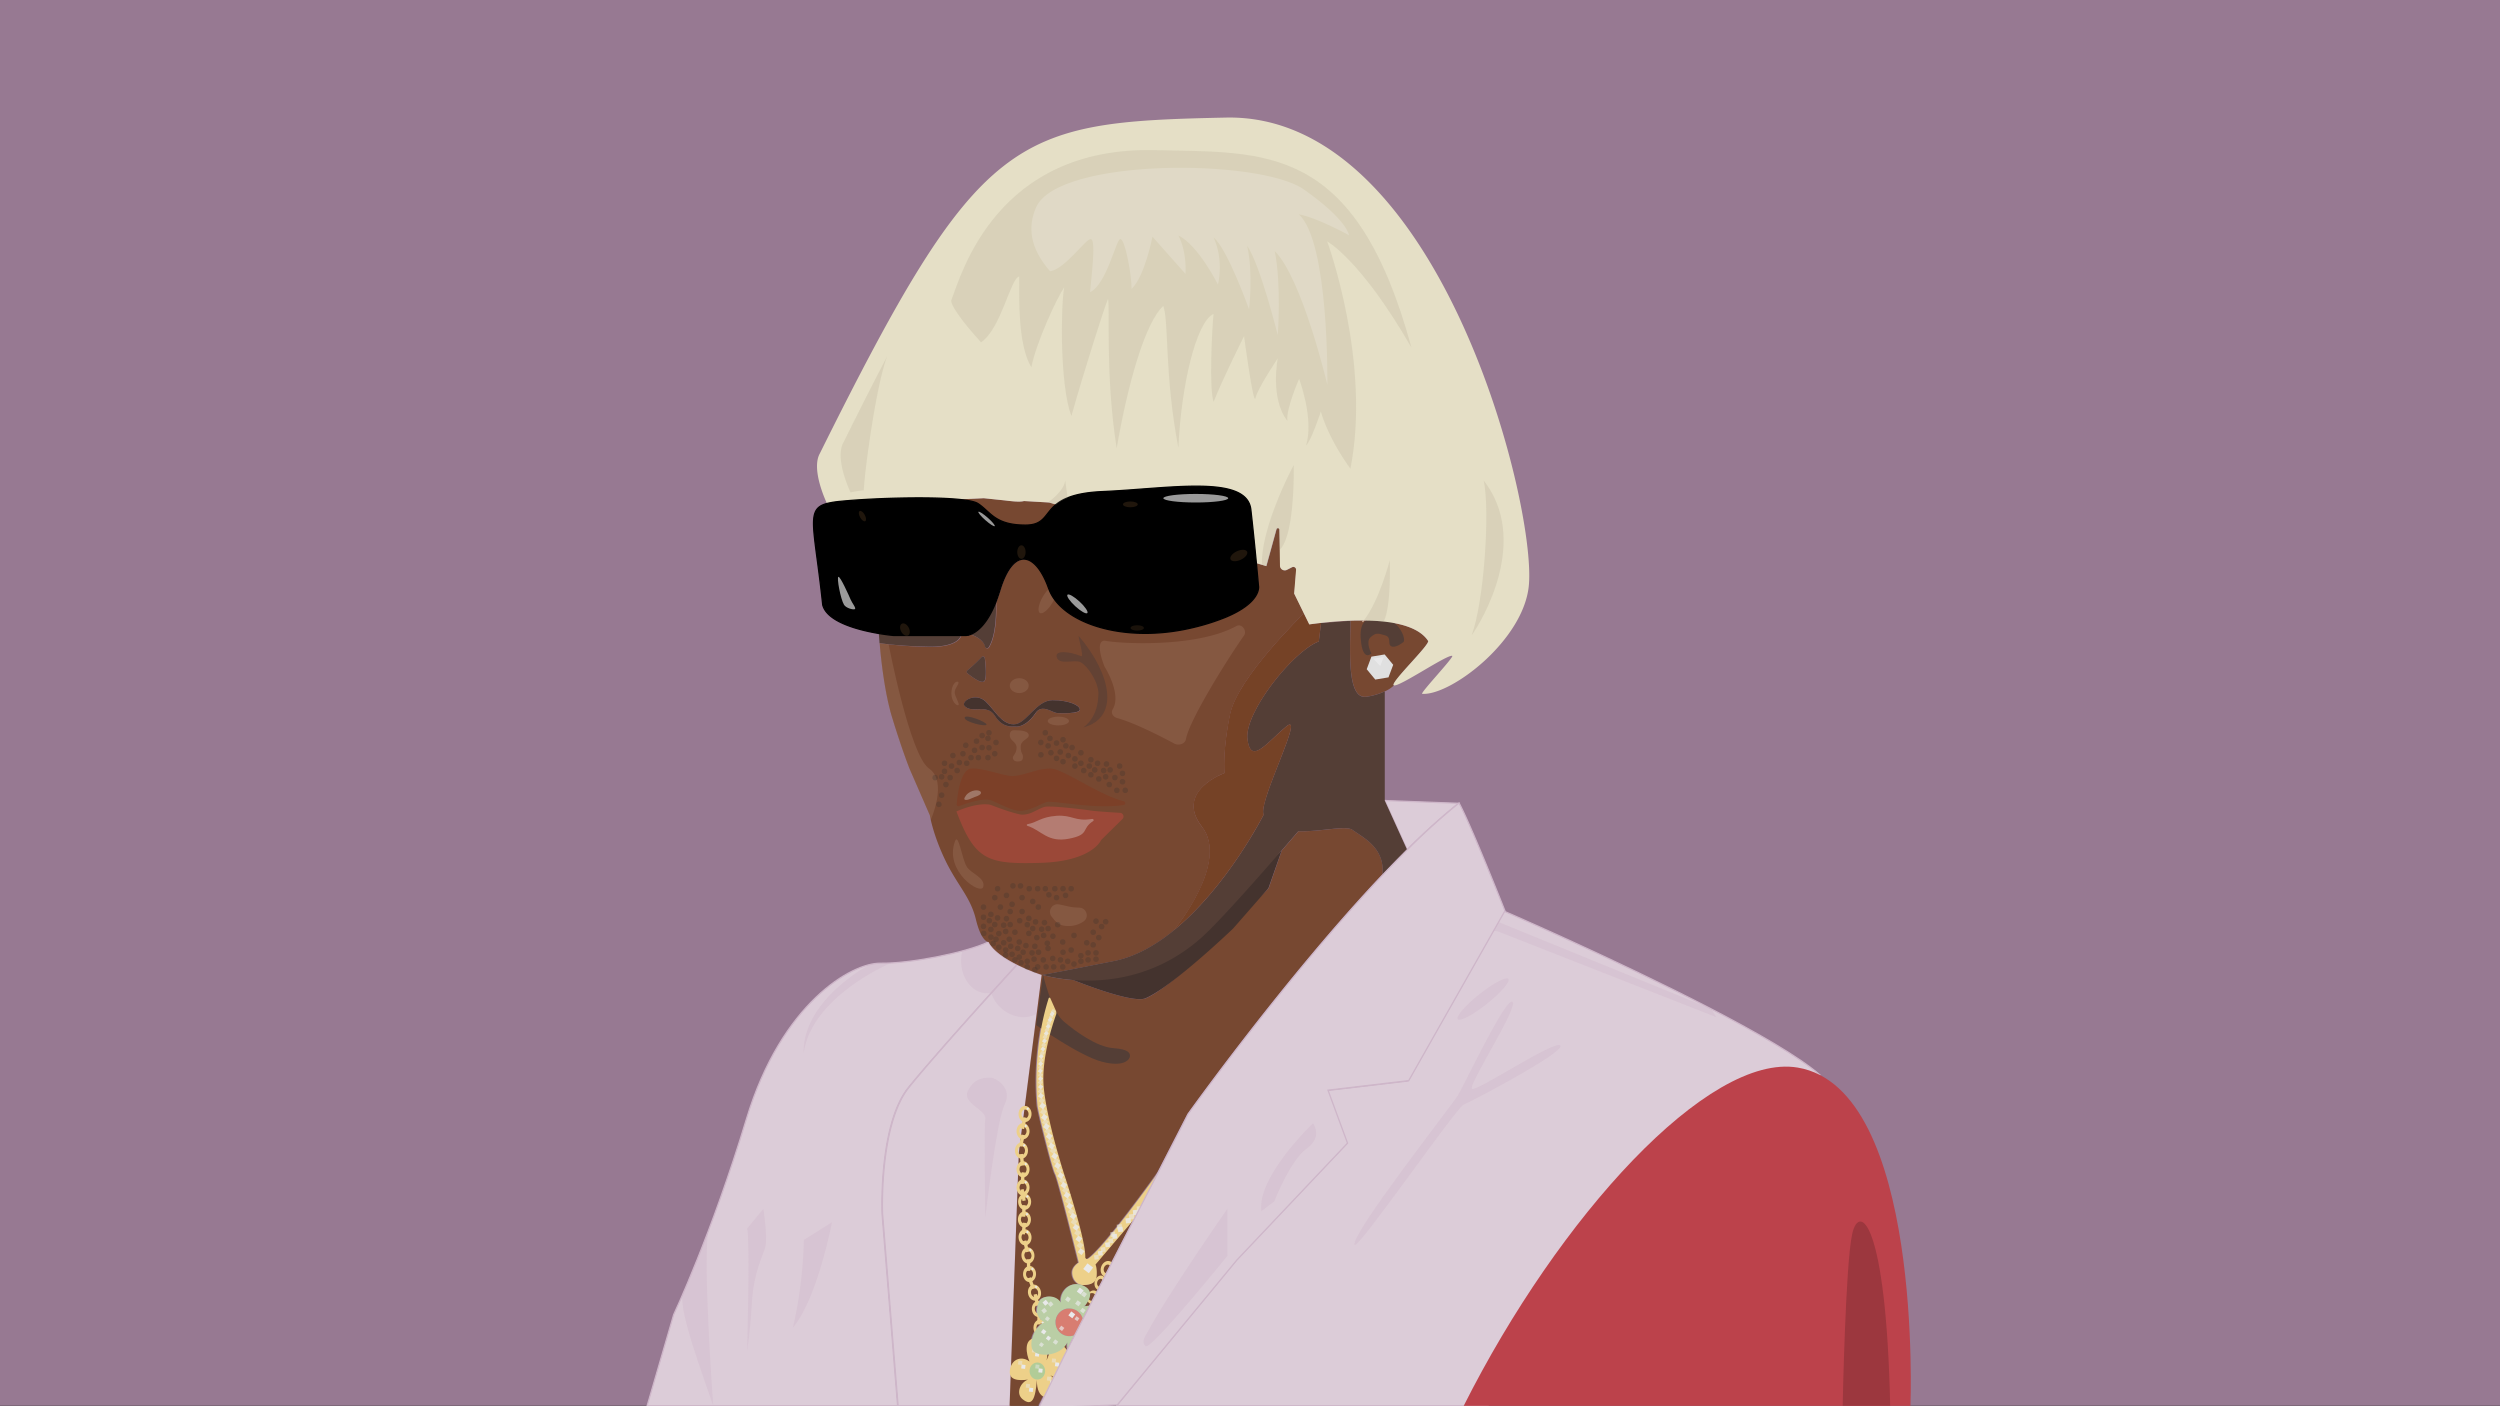 <svg id="Layer_1" data-name="Layer 1" xmlns="http://www.w3.org/2000/svg" viewBox="0 0 1920 1080"><rect x="0" y="0" width="1920" height="1080" fill="#333333" stroke="none"/><defs><style>.cls-1{fill:#977992;}.cls-2{fill:#dcccd8;stroke:#ceb6c9;}.cls-12,.cls-17,.cls-2,.cls-21,.cls-26,.cls-8{stroke-miterlimit:10;}.cls-3{fill:#ceb6c9;opacity:0.35;}.cls-4{fill:#774831;}.cls-11,.cls-5{fill:#543e36;}.cls-6{fill:#edd089;}.cls-7{fill:#44332e;}.cls-12,.cls-17,.cls-26,.cls-8{fill:none;}.cls-8{stroke:#fff9ca;}.cls-9{fill:#ceab97;opacity:0.16;}.cls-10{fill:#bc424b;}.cls-11{opacity:0.56;}.cls-12{stroke:#ceab97;}.cls-13{fill:#754226;}.cls-14{fill:#9b4838;}.cls-15{fill:#7c4028;}.cls-16{fill:#e6e6e6;opacity:0.33;}.cls-17{stroke:#fff997;}.cls-18{fill:#e0e0e0;}.cls-19,.cls-27,.cls-28,.cls-29,.cls-35{fill:#e9e9ea;}.cls-20{fill:#e5dfc6;}.cls-21{stroke:#000;}.cls-22,.cls-25{fill:#fff;}.cls-22{fill-opacity:0.85;opacity:0.71;}.cls-23{opacity:0.4;}.cls-24{fill:#b0a690;opacity:0.58;}.cls-25{opacity:0.18;}.cls-26{stroke:gray;}.cls-27{opacity:0.59;}.cls-28{opacity:0.82;}.cls-29{opacity:0.46;}.cls-30{fill:#8d3238;}.cls-30,.cls-35{opacity:0.68;}.cls-31{fill:#303030;opacity:0.24;}.cls-32{fill:#b1cc97;}.cls-33{fill:#d87d71;}.cls-34{fill:#bacea5;}.cls-36,.cls-37{fill:#bd8648;}.cls-36{opacity:0.17;}.cls-37{opacity:0.14;}</style></defs><rect class="cls-1" width="1920" height="1079.62"/><path class="cls-2" d="M780.9,740.83s-8.18,8.95-19.66,21.69C741.63,784.24,712.42,817,697.78,835c-23.24,28.66-20.37,97.17-20.37,97.17l11.94,147.48H497l20.39-70.06s29-61.38,55.93-150.42,81-119.8,102.87-119.41,64.82-7.79,83-16.32C762.64,730.36,772,736.4,780.9,740.83Z"/><path class="cls-2" d="M800.25,748.69l0,.13L782.84,885.15l-7.15,194.54H689.75L677.81,932.21S675,863.7,698.18,835s83.12-94.21,83.12-94.21A151.62,151.62,0,0,0,800.25,748.69Z"/><path class="cls-3" d="M799.81,748.82,796,778.61c-11.64,6.89-29.49-.55-34.66-15.77-.05-.09-.07-.2-.12-.32,11.48-12.74,19.66-21.69,19.66-21.69l.27.13a151.53,151.53,0,0,0,18.68,7.73S798.78,748.94,799.81,748.82Z"/><path class="cls-3" d="M743.34,837.84c-4.62,9.7,14.44,14.43,13.37,21.38s0,75.91,0,75.91,8.5-74.21,14.91-87.09-7.52-20.36-10.44-20.36S748.69,826.62,743.34,837.84Z"/><path class="cls-4" d="M1038.85,637.4c-5.14-3.68-24.43,1.53-41.68,1-.43.51-5.72,6.75-13.45,15.61.31-.32.55-.55.63-.63l-10,28.74-31,31s-42.74,44.74-63.44,53.6c-9.53,4.08-48.74-11.29-55.4-14a132.15,132.15,0,0,1-24.08-4,1.84,1.84,0,0,1-.43,0L782.5,885.16l-7.13,194.55,21.88,0,.07-.19,12.16-23.69,7.45-15.21,1.53-2.94v-.08l3.8-7.41-.31.12-1.41,2.71,0,.07-1.53,3a29.23,29.23,0,0,1,0-5c-5,10.36-20.63,11.3-25.57,7.1-2.43-2-2.62-6.7-1.13-11.33a19.82,19.82,0,0,1,4.86-8.2,11.6,11.6,0,0,1,4.51-3c-6.43-3.26-6.63-8.63-5.57-12.71a21.71,21.71,0,0,1,1.33-3.49c1.65-3.53,10.43-5.72,15.41-.47a12.54,12.54,0,0,1,1.22,1.57,13.25,13.25,0,0,1,.31-4.47c1.61-6.66,8.39-12.23,16.9-8.63,7.61,3.22,5.53,9.42,3.06,13.1a12.22,12.22,0,0,1-.9,2.59l2.66-.35-2.35,4.62.27,0,36.51-71.08-29.84,34.93s1.33,2.39.9,8.71-6.31,7-10.66,7-7.88-4.16-8.08-9.18,5-8.08,5-8.08-15.8-63.91-18.08-68S796.46,853.32,796.07,849c-.31-4.19-4.16-42,8.63-82.26a.67.67,0,0,1,1.25-.08l4.31,9.69a4,4,0,0,1,.08,2.94c-2.35,6.51-11.41,33.4-9.49,55.28,2.16,25.1,15.69,67.17,15.69,67.17s16.66,49.95,16.27,63.79a1.34,1.34,0,0,0,2,1.21c11.48-7,52.93-64.92,54.22-66.73l22.74-44.3s75.24-105.4,149.74-184a1,1,0,0,0,.27-.31C1063.59,651.13,1047.28,643.52,1038.85,637.4Z"/><path class="cls-4" d="M994.07,455.91l1.49-18.16a2.12,2.12,0,0,0-3.1-2.08l-3.92,2a3.64,3.64,0,0,1-5.33-3.17l-.16-12.39-.27-15.29a1.18,1.18,0,0,0-2.31-.32l-7.77,28.31-3.53-1.06L965,432.54c1,10.31,1.61,17.41,1.61,17.41s4.51,18.39-48.82,31.72a157.77,157.77,0,0,1-38.19,4.78c-1.13,0-2.31,0-3.45,0s-2,0-3-.12c-1.92-.08-3.8-.19-5.64-.39-.83,0-1.61-.12-2.35-.2a128.39,128.39,0,0,1-13.53-2.15c-.86-.2-1.73-.39-2.59-.63s-1.65-.39-2.47-.63a90.32,90.32,0,0,1-11.84-4c-.67-.27-1.37-.54-2-.86,0,0-.08,0-.08,0-.7-.31-1.37-.62-2-.94s-1.41-.67-2.07-1a60.63,60.63,0,0,1-5.69-3.33c-1.25-.78-2.43-1.65-3.61-2.51-.47-.39-1-.74-1.41-1.14s-1.06-.86-1.57-1.33-.94-.9-1.41-1.33a38.73,38.73,0,0,1-3.8-4.16s0-.08-.12-.12c-.31-.43-.63-.86-.94-1.25,0,0,0-.12-.12-.16s0,0,0-.08c-.43-.59-.82-1.21-1.21-1.84s-.67-1.1-1-1.65c-.08-.11-.12-.27-.2-.39a20.08,20.08,0,0,1-.9-1.88,10.88,10.88,0,0,1-.82-2,.43.43,0,0,1-.12-.27c-9.57-27.1-26.9-33.49-37.56,1.76-1,3.22-2,6.12-3,8.78,0,.24.12,2.12.12,4.9,0,7.53-.71,21.8-5.65,29.76a1.55,1.55,0,0,1-2.82-.51c-1.53-6.5-11.06-9.37-11.06-9.37a10.51,10.51,0,0,1-3.84.83h-3.61s-1.49,8.86-24.31,8.58A327,327,0,0,1,675.58,494c1,12.47,3.77,38.19,9.69,57.44,8.11,26.31,13.41,39.32,13.41,39.32l15.44,35.41s2.24,14.39,11.69,34.15,19.41,28.19,23.68,45.79c4.16,17.18,9.45,17.37,9.72,17.37,3.53,6.87,12.9,12.94,21.76,17.37a152,152,0,0,0,19,7.85,1.51,1.51,0,0,0,.39.07c2.87-.43,14.31-2.51,55.13-10.62,16.39-3.26,31.84-12,45.8-23.33v0l.07-.08c2-2.47,42.74-52.73,21.88-79.63-21.41-27.56,17.22-41.37,17.22-41.37s-1.61-16.86,4.31-45.24S1001.52,471,1001.52,471ZM743,514.88a126.32,126.32,0,0,0,10.9-10.2,1.46,1.46,0,0,1,2.51.79c.67,5.48,1.61,15.8-.47,17.76-2.24,2.15-9.8-3.61-12.9-6.12A1.46,1.46,0,0,1,743,514.88Zm68.85,32.77c-3.53-.27-11.6-7.21-16.35-.11S785.13,558,780.82,558s-10.9.94-16.78-8.43-17.69-1.14-23.29-7.49c-2.55-4,8.86-10.28,16.15-3.45s12.27,17.64,21.8,17.64,17.09-18.51,29.72-18.51,21,4,21,7.22S815.4,547.93,811.83,547.65Z"/><path class="cls-5" d="M795.73,787.27l5.35-38.58s6.51,27.81,15.63,35.59,25.56,19.78,38.22,20.67,12.89,4.22,12.89,6.22-4,8.89-21.55,4.23S795.73,787.27,795.73,787.27Z"/><path class="cls-6" d="M871.16,936.19l-29.83,35s1.35,2.38.92,8.7-6.33,7-10.68,7-7.86-4.15-8.09-9.16,5-8.07,5-8.07-15.79-63.92-18.08-68-13.24-48.36-13.61-52.74c-.34-4.19-4.17-41.93,8.59-82.25a.67.67,0,0,1,1.26-.07l4.31,9.67a4,4,0,0,1,.12,3c-2.36,6.53-11.41,33.41-9.51,55.29,2.15,25.11,15.69,67.15,15.69,67.15s16.66,50,16.25,63.81a1.35,1.35,0,0,0,2.06,1.19c11.48-7,52.93-64.9,54.23-66.71Z"/><path class="cls-2" d="M1397.74,825.6l0,0L1142.3,1079.69H857.48L949.31,968l85-89.8-15-40.69,62-7.33,53.8-94.92,11.66-20.55,3.78-6.69,4.65-8.21s87,37.67,158.94,75C1349.94,793.39,1382,811.88,1397.74,825.6Z"/><path class="cls-2" d="M1120.05,616.94a502.08,502.08,0,0,0-39.39,35.52l-17.11-37.65Z"/><path class="cls-3" d="M780.89,740.83s-8.18,8.95-19.66,21.69c-14.69,2.71-26.3-13.77-22.25-32.12a130.51,130.51,0,0,0,20.12-6.92C762.63,730.36,772,736.4,780.89,740.83Z"/><path class="cls-5" d="M738,488.07s-1.51,8.86-24.33,8.59c-13.36-.19-24.36-1.1-31.19-1.84-3.57-.39-6-.71-7-.84-.39-4.63-.55-7.45-.55-7.45,6.65,1.15,11.34,1.54,11.34,1.54Z"/><path class="cls-7" d="M984.3,653.28l-10.11,28.8-27.12,31s-46.65,44.72-67.34,53.59c-9.55,4.07-48.73-11.3-55.4-14l-1-.39c9.69-.92,66-8.13,95.33-31.91l.07-.07a52.59,52.59,0,0,0,7.51-7.38c.34-.43.71-.85,1.05-1.28l0,0c20.87-25.46,51.58-52.93,56.11-57.58l.14-.14Z"/><path class="cls-4" d="M1070.42,526.28a.39.39,0,0,0,.14.05,22.83,22.83,0,0,1-7,4.63,52.72,52.72,0,0,1-14,4.1c-15.69,2.54-12.42-37.67-12.42-58.38,3.35-.14,6.76-.18,10.18-.14,1.07,0,2.15,0,3.23.07s2.17.05,3.27.11,2,.1,3,.16c.48,0,1,.05,1.47.1,1.14.09,2.29.18,3.41.29h0l.92.1c15,1.62,28.18,5.82,34.11,14.82C1098.54,494.85,1067.49,524.38,1070.42,526.28Z"/><path class="cls-8" d="M1070.61,526.28l0,.05"/><path class="cls-5" d="M1061.72,671.86c2-20.64-14.46-28.34-23-34.48-5.13-3.71-24.45,1.54-41.68,1-11.25-.36-21.63-3.25-26.55-12.71-4.74-9.1,32.51-80.45,17.27-67.66s-27.26,29.81-29.74,9.62,34.62-67.18,54.81-75l1.72-14.16,22.54-1.74c0,20.71-3.27,60.92,12.42,58.38a52.72,52.72,0,0,0,14-4.1v83.85l17.11,37.65Q1071.26,661.81,1061.72,671.86Z"/><path class="cls-9" d="M848.28,492c9.4,2.2,69.91,6,101.2-11.17,4.33-2.38,8.41,3.7,5.93,7.25-13.77,19.63-42.2,65.47-44.61,79.6-.6,3.49-5.37,5.29-8.95,3.37-10.82-5.8-30.56-15.88-43.88-19.6-3.33-.93-5-4.07-3.44-6.67,6.73-10.92-4.5-30-6.07-32.56a3.82,3.82,0,0,1-.32-.64C847.09,508.94,840.79,492.44,848.28,492Z"/><ellipse class="cls-9" cx="812.82" cy="553.75" rx="8.17" ry="3.36"/><ellipse class="cls-9" cx="782.78" cy="526.56" rx="7.27" ry="5.71"/><ellipse class="cls-9" cx="804.65" cy="460.42" rx="11.95" ry="4.34" transform="translate(3.59 927.06) rotate(-60)"/><path class="cls-9" d="M807.62,703.93a5.85,5.85,0,0,1,5.71-9.35c4.66.88,8.1,2,11.69,2.28,1.3.1,2.61.17,3.88.21,5.58.18,7.86,7.35,3.3,10.57A19.65,19.65,0,0,1,821,711.18C813.13,711.33,810.75,707.91,807.62,703.93Z"/><path class="cls-10" d="M1124.11,1079.72h343.11s9.87-243.52-86.53-259.81C1312.11,808.32,1197.17,934.49,1124.11,1079.72Z"/><path class="cls-7" d="M829.3,544.91c0,3.18-14,3-17.55,2.7s-11.62-7.19-16.38-.09S785,558,780.73,558s-10.93.94-16.8-8.44-17.68-1.14-23.3-7.49c-2.52-4,8.87-10.26,16.16-3.46s12.28,17.67,21.81,17.67,17.11-18.52,29.71-18.52S829.3,541.75,829.3,544.91Z"/><path class="cls-5" d="M759.31,497.12a1.55,1.55,0,0,1-2.82-.51c-1.54-6.51-11.07-9.37-11.07-9.37,4.58-1.76,12.53-7.33,19.41-24.77C764.87,463.34,766.11,486.19,759.31,497.12Z"/><path class="cls-5" d="M755.82,523.19c-2.24,2.15-9.8-3.6-12.9-6.12a1.44,1.44,0,0,1,0-2.22,129.85,129.85,0,0,0,10.88-10.2,1.44,1.44,0,0,1,2.5.81C757,510.93,757.89,521.22,755.82,523.19Z"/><path class="cls-11" d="M843.58,533.61c.57-8.75-7.68-21.69-13.61-25-4.54-2.54-16.94,2.78-18.47-4.19-1.2-5.36,10.39-4,18.84-.47,2.56,1.07-3-16.62-1.76-15.41,25.18,29.68,31.48,62.69,3.44,70.14C843.22,550.39,843.37,536.81,843.58,533.61Z"/><path class="cls-12" d="M822.45,390.76c-.78-.5-1.65-4.22-2.38-8.45"/><path class="cls-4" d="M811.11,387.44c-8.84,7.24-8.82,15.76-23.19,15.88-23.87.16-27-10.09-36.79-16.5-2.29-1.51-7.7-2.57-15-3.28l19.57-.91,15.32,1.6c3.9.41,11.83,1.65,15.58.57l18.24,1.06,1.1.07Z"/><path class="cls-12" d="M1062.68,477.37a11.52,11.52,0,0,1-.8,1.32"/><path class="cls-12" d="M1047.31,476.54c-.33.37-.62.73-.92,1.1"/><line class="cls-12" x1="982.95" y1="422.08" x2="982.92" y2="422.1"/><path class="cls-5" d="M997.11,638.32l0,0c-.43.51-5.75,6.74-13.47,15.63l-.14.14c-13.22,15.21-33.42,38.17-48.27,53.65l0,0c-3.14,3.27-6,6.21-8.57,8.66l-.07.07c-1.83,1.76-3.46,3.3-4.88,4.51-33.2,29.05-70.57,33.73-97.33,31.71a137.26,137.26,0,0,1-24.08-4c2.86-.44,14.32-2.52,55.12-10.63,16.39-3.26,31.83-12,45.78-23.35l0,0,.06-.07c41.27-33.48,69.29-89.08,69.29-89.08Z"/><path class="cls-13" d="M1037.13,476.68l-22.54,1.74-1.72,14.16c-20.19,7.83-57.28,54.8-54.81,75s14.48,3.16,29.74-9.62-22,58.56-17.27,67.66c0,0-28,55.6-69.29,89.08,2-2.5,42.76-52.77,21.88-79.67-21.4-27.56,17.23-41.33,17.23-41.33s-1.62-16.88,4.29-45.25S1001.41,471,1001.41,471l4.2,8.52C1013.26,478.47,1024.76,477.14,1037.13,476.68Z"/><path class="cls-9" d="M735.77,523.66c1.65,1-2.53,4.61-2.57,7.93s4,8.85,2.89,9.88-5.56-2.66-5.42-9.12C730.81,525.67,734.27,522.73,735.77,523.66Z"/><path class="cls-5" d="M740.84,551.22c.28-3.27,17.23,3.33,16.81,5.28S740.56,554.42,740.84,551.22Z"/><path class="cls-14" d="M861.91,629.15l-16.25,16s-6.62,16.42-46.92,17.54-50-1.89-64.2-39.53c.58-.25,1.15-.49,1.7-.7,11.36-4.62,18.51-5,22.06-4.68a1.29,1.29,0,0,1,.39,0,12,12,0,0,1,1.22.17.92.92,0,0,1,.36.07,3.47,3.47,0,0,1,.51.12l.27.09c.9.31,1.83.68,2.82,1.08,4.47,1.69,13.29,4.87,19.52,6.16a7.31,7.31,0,0,0,1.67.19h.07a19,19,0,0,0,8.36-2.09c3.81-1.72,7.34-3.88,10.18-4.11a80.2,80.2,0,0,1,9.87.38l.28,0c5.31.42,11.57,1.08,16.42,1.67,3,.34,5.5.68,6.9.91,3.67.62,15.28,1.38,22.73,1.83A2.81,2.81,0,0,1,861.91,629.15Z"/><path class="cls-15" d="M863,618.24c-10.06,1.58-22.11,1-32.72,0-6.16-.6-11.86-1.31-16.42-1.81a2.74,2.74,0,0,0-.28-.05c-5-.55-8.61-.85-9.87-.41-2.87,1-6.35,2.91-10.18,4.44a30.43,30.43,0,0,1-8.36,2.27h-.07c-6.21.62-14.41-3.89-21.19-6.87-1-.44-1.92-.83-2.82-1.17l-.27-.09a2.53,2.53,0,0,0-.51-.14.92.92,0,0,0-.36-.07,5.28,5.28,0,0,0-1.22-.18,1,1,0,0,0-.39-.05c-6.55-.43-17.14,3.28-21.65,5a3.06,3.06,0,0,1-.41.1,1.44,1.44,0,0,1-1.56-1.56c.57-6.92,2.93-27.08,11.41-27.43,10.26-.41,26.21,6.46,32.67,5.75,10.27-1.14,17.09-5.52,27.82-5.75,9.37-.18,37.18,20.35,56.5,25.16A1.46,1.46,0,0,1,863,618.24Z"/><path class="cls-16" d="M789.1,634.25c-.8-.25-.73-1.17.12-1.31,7.17-1.21,10.16-5.53,22.07-6.39,12.36-.9,14.11,4.55,27.29,2.42,1.19-.19,1.87,1,.93,1.63-9.44,6.13-2.19,10.28-18.38,13.5C804.51,647.41,799.9,637.69,789.1,634.25Z"/><path class="cls-16" d="M741.94,610.84c3.44-4.52,10.63-4.76,11.39-2.37s-5,3.47-6.94,4.55S737.82,616.26,741.94,610.84Z"/><line class="cls-17" x1="663.49" y1="282" x2="663.49" y2="281.98"/><path class="cls-9" d="M714.77,629.73c-.53-2.32-.74-3.58-.74-3.58l-15.46-35.39s-5.27-13-13.41-39.34c-5.93-19.23-8.66-45-9.69-57.44,1,.13,3.44.45,7,.84,0,0,16.31,85.28,31,95.38S714.77,629.73,714.77,629.73Z"/><path class="cls-9" d="M733.48,646c2.53-6.74,5.38,13.77,8.91,19.5s14.32,8.31,12.79,15.48S724.77,669.23,733.48,646Z"/><polygon class="cls-18" points="1066.36 520.22 1056.19 521.91 1049.64 513.96 1053.25 504.3 1063.42 502.61 1069.98 510.56 1066.36 520.22"/><polygon class="cls-19" points="1054.66 505.85 1062.73 504.54 1060.01 511.52 1054.66 505.85"/><path class="cls-5" d="M1078,493c2-3.66-5-18.36-18.22-19.19s-16.31,7.37-14.31,20.68,7.76,7.4,7.76,7.4-4.77-8.85-.61-12.52,5.59-3,11-1.47c5.61,1.57,1.59,6.81,4.92,8.48S1078,493,1078,493Z"/><path class="cls-20" d="M1174.19,449.21c-3.69,42.57-60.14,85.21-81.91,83.65-2.15-.16,25-28.71,23-29.17-4.19-1-40.73,24.1-44.72,22.64a.39.39,0,0,1-.14-.05c-2.93-1.9,28.12-31.43,26.37-34.09-5.93-9-19.13-13.2-34.11-14.82l-.92-.1h0c-1.12-.11-2.27-.2-3.41-.29-.49-.05-1-.07-1.47-.1-1-.06-2-.13-3-.16s-2.17-.11-3.27-.11-2.16-.07-3.23-.07c-3.42,0-6.83,0-10.18.14-3.09.11-6.14.27-9.07.48-8.8.62-16.73,1.56-22.48,2.36l-.16,0-4.12-8.41-.07-.11-7.42-15.15,1.49-18.14a2.14,2.14,0,0,0-3.12-2.09l-3.92,2a3.63,3.63,0,0,1-5.31-3.18l-.19-12.38v0l-.25-15.3a1.18,1.18,0,0,0-2.31-.3l-7.79,28.29-7.72-2.27L822.27,390.76l-11.34-3.32-5.18-1.51-1.1-.07-18.24-1.06c-3.76,1.08-11.68-.16-15.58-.57l-15.33-1.6-19.56.91h-.07l-100.08,4.63s-.28-.53-.69-1.49c-2.66-5.75-11.64-27-5.56-38.24C752.52,100.81,778.23,93.76,941.45,90.3S1179.71,385.63,1174.19,449.21Z"/><path class="cls-21" d="M941.8,473.84a167.6,167.6,0,0,1-24.13,7.79c-47.72,11.93-92.29.39-108-21.56a32,32,0,0,1-4.19-7.88,2.14,2.14,0,0,1-.12-.28c-9.55-27.1-26.89-33.5-37.55,1.79-1,3.21-2,6.12-3,8.75v0c-6.88,17.44-14.83,23-19.41,24.77a10,10,0,0,1-3.82.83H686.26s-4.69-.39-11.34-1.54c-14.94-2.52-39.73-8.66-43.07-22-2.57-24.38-5.27-41.06-6.44-52.58-1.74-16.91-.21-22.69,9.88-25.3a69.06,69.06,0,0,1,10.17-1.6c22.52-2.27,66.69-3.81,90.59-1.54h.07c7.31.71,12.72,1.77,15,3.28,5,3.28,8.25,7.54,13.4,10.91.41.27.83.52,1.26.77,4.83,2.85,11.39,4.88,22.13,4.82,14.37-.12,14.35-8.64,23.19-15.88a32.9,32.9,0,0,1,9-5.13c6-2.43,14.5-4.22,26.92-4.75,51-2.2,110.48-13.33,113.62,13.8,1.62,14.25,3.18,29.69,4.26,41.14,1,10.34,1.6,17.42,1.6,17.42S969.47,462.11,941.8,473.84Z"/><path class="cls-22" d="M653.27,460.42c1.15,2.78,4.61,6.83,3.2,7.42s-6.74-.83-8.29-3.41c-2.63-4.34-5.71-20.84-4.3-21.42S652.11,457.65,653.27,460.42Z"/><ellipse class="cls-22" cx="827.45" cy="463.81" rx="2.43" ry="10.39" transform="translate(-74.51 757.52) rotate(-47.31)"/><ellipse class="cls-22" cx="918.36" cy="382.63" rx="24.91" ry="3.29"/><ellipse class="cls-22" cx="757.66" cy="398.51" rx="1.3" ry="8.34" transform="translate(-41.76 704.75) rotate(-48.7)"/><g class="cls-23"><path class="cls-24" d="M820.07,382.31a32.9,32.9,0,0,0-9,5.13l-5.18-1.51-1.1-.07s12.35-8.37,13.31-16.91C818.14,369,819,376.17,820.07,382.31Z"/><path class="cls-24" d="M1062.68,477.37c-.25-.05-.5-.07-.76-.1-1.19-.11-2.4-.2-3.59-.29-.49-.05-1-.07-1.47-.1-1-.06-2-.13-3-.16s-2.17-.11-3.27-.11-2.16-.07-3.23-.07c12-15.19,20-46.37,20-46.37S1068.68,465.8,1062.68,477.37Z"/><path class="cls-24" d="M1130.14,488.07c9.59-25.47,14.38-96.23,9.29-119.13C1175.09,414.54,1138.61,476.22,1130.14,488.07Z"/><path class="cls-24" d="M983,422.08l-.26-15.3a1.18,1.18,0,0,0-2.31-.3l-7.79,28.29-3.5-1c-.65-30.1,24.44-76.57,24.44-76.57S994.79,410.37,983,422.08Z"/><path class="cls-24" d="M681.41,273.52c-8.34,21.15-17.48,88.51-18,103.08a69.3,69.3,0,0,0-10.18,1.61c-2.65-5.76-11.63-27-5.56-38.24C659.76,315.57,670.94,293.48,681.41,273.52Z"/><path class="cls-24" d="M887.19,115.3c84.79,2.1,153.88-6,196.84,151.72-39.15-68-64.72-81.57-64.72-81.57s34,92.45,17.82,174.57c-18.36-25.56-22.71-44-22.71-44s-7.32,22.5-11.36,26.09c6.28-20.34-5.33-51.13-5.33-51.13s-10.3,23.39-9,32.29c-13.52-17.15-7.43-48-7.43-48s-15.53,23.13-17.06,30.4-8.81-47.49-8.81-47.49-16.75,33.45-23.35,50.45c-3.63-9.36-1.21-57-.09-67.54-13.27,6.21-24.77,54.29-27,102.87-10.83-56.87-7.13-95.88-11.56-109-13.71,12.46-27.06,58.7-35.83,109.35-8.9-56.22-5-108.77-6.65-114.72-1.92,3.77-19.22,57.9-28.1,89.95-9.1-23.85-8.12-85-5.56-98.82-5.75,8.3-21.57,42.66-25.22,61.38-10.52-17.56-9.31-53.19-9.31-69.78-6.87,1.73-13.84,40.11-29.31,50.58-15.47-16.9-23.94-29.48-22.8-32.43C738.21,210.74,765.22,112.28,887.19,115.3Z"/></g><path class="cls-25" d="M795.74,159.21c16.8-38.18,171.82-37.5,205.59-13.74s34.74,35.23,34.74,35.23-24.17-13.43-38.57-16.11c23.44,21.24,21.91,131,21.91,131S1000.24,214.08,979,192.81c5.29,26.5,2.31,64.57,2.31,64.57s-13.44-54.12-23.52-68.68c4.86,20.91,1.5,48.92,1.5,48.92s-16.43-46.3-27.25-55.26c8.21,17.91,3.36,36.2,3.36,36.2S920.08,188,905,180.87c6.92,13.43,5.43,29.48,5.43,29.48l-25.34-28.58s-5.82,30.45-16.05,40.11c.19-9.66-4.9-38.48-8.65-38.34-3.12.12-10.48,34.86-23.23,40.85,1-12.17,4.86-40.61.52-40.79-3.95-.15-19.64,23-31.23,24.75C791,190.58,789.05,174.42,795.74,159.21Z"/><path class="cls-3" d="M1040.37,956c2.05,4.66,78.25-105.68,83.74-107.7s77.89-40.27,74.25-45.28-64.2,35.51-67.84,33.24,36.42-63.75,31-66.93-37,64.1-42,72.14S1037,948.32,1040.37,956Z"/><ellipse class="cls-3" cx="1139.03" cy="767.4" rx="24.83" ry="4.68" transform="translate(-230.19 874.82) rotate(-38.46)"/><polygon class="cls-3" points="1318.14 781.2 1150.57 715.39 1146.79 714.71 1150.57 708.02 1314.16 774.8 1318.14 781.2"/><path class="cls-3" d="M547.76,1079.62c-19.36-55-23.64-70.52-24-84.45,4.92-11.39,12.32-29.1,20.85-51.69C538.9,959,547.76,1079.62,547.76,1079.62Z"/><path class="cls-3" d="M587.81,957.52c-1.85,6.9-9,19.53-10.35,42.73s-3.65,37.24-3.65,37.24,2.34-86.45,0-94l12.47-15.12S589.65,950.63,587.81,957.52Z"/><path class="cls-3" d="M638.93,938.74s-11,58.17-30,80.94a329.74,329.74,0,0,0,8.43-67.45Z"/><path class="cls-3" d="M684.09,739.61c-18.88,8.46-62.09,33-66.9,69.56-1-40.78,49.12-67.5,50.65-68.32l0,0a32.9,32.9,0,0,1,8.25-1C678.54,739.84,681.22,739.77,684.09,739.61Z"/><line class="cls-26" x1="684.11" y1="739.61" x2="684.09" y2="739.61"/><rect class="cls-27" x="840.46" y="963.84" width="3.34" height="3.34" transform="translate(-120.51 120.1) rotate(-7.61)"/><rect class="cls-28" x="843.44" y="960.76" width="3.41" height="3.41" transform="translate(-120.08 120.47) rotate(-7.61)"/><rect class="cls-27" x="845.54" y="957.85" width="3.48" height="3.48" transform="translate(-119.68 120.73) rotate(-7.61)"/><rect class="cls-28" x="848.96" y="954.12" width="3.55" height="3.55" transform="translate(-119.16 121.16) rotate(-7.61)"/><rect class="cls-27" x="851.4" y="951.19" width="3.55" height="3.55" transform="translate(-118.75 121.45) rotate(-7.61)"/><rect class="cls-28" x="854.37" y="947.64" width="3.62" height="3.62" transform="translate(-118.26 121.82) rotate(-7.61)"/><rect class="cls-27" x="856.26" y="945.14" width="3.69" height="3.69" transform="matrix(0.99, -0.13, 0.13, 0.99, -117.91, 122.06)"/><rect class="cls-28" x="858.65" y="942.25" width="3.76" height="3.76" transform="translate(-117.52 122.35) rotate(-7.61)"/><rect class="cls-27" x="861.21" y="939.28" width="3.83" height="3.83" transform="matrix(0.99, -0.13, 0.13, 0.99, -117.1, 122.67)"/><rect class="cls-28" x="864.59" y="935.41" width="3.9" height="3.9" transform="translate(-116.56 123.09) rotate(-7.61)"/><rect class="cls-28" x="870.22" y="929.14" width="3.9" height="3.9" transform="translate(-115.68 123.78) rotate(-7.61)"/><rect class="cls-27" x="867.15" y="932.39" width="3.97" height="3.97" transform="translate(-116.15 123.4) rotate(-7.61)"/><rect class="cls-27" x="873.24" y="926.28" width="3.97" height="3.97" transform="translate(-115.28 124.16) rotate(-7.61)"/><rect class="cls-28" x="826.67" y="949.57" width="3.78" height="3.78" transform="translate(738.11 -306.95) rotate(36.94)"/><rect class="cls-29" x="825.69" y="944.94" width="3.78" height="3.78" transform="translate(735.14 -307.29) rotate(36.94)"/><rect class="cls-28" x="824.5" y="940.72" width="3.78" height="3.78" transform="translate(732.36 -307.43) rotate(36.94)"/><rect class="cls-29" x="823.04" y="936.49" width="3.78" height="3.78" transform="translate(729.53 -307.4) rotate(36.94)"/><rect class="cls-28" x="822.36" y="932.16" width="3.78" height="3.78" transform="translate(726.78 -307.86) rotate(36.94)"/><rect class="cls-29" x="820.77" y="928.6" width="3.78" height="3.78" transform="translate(724.33 -307.62) rotate(36.94)"/><rect class="cls-28" x="819.71" y="924.42" width="3.78" height="3.78" transform="translate(721.6 -307.82) rotate(36.94)"/><rect class="cls-29" x="818.56" y="920.4" width="3.78" height="3.78" transform="translate(718.95 -307.93) rotate(36.94)"/><rect class="cls-28" x="817.6" y="915.95" width="3.78" height="3.78" transform="translate(716.09 -308.25) rotate(36.94)"/><rect class="cls-29" x="816.42" y="912.2" width="3.78" height="3.78" transform="translate(713.6 -308.3) rotate(36.94)"/><rect class="cls-28" x="815.14" y="908.37" width="3.78" height="3.78" transform="translate(711.04 -308.29) rotate(36.94)"/><rect class="cls-29" x="814" y="904.51" width="3.78" height="3.78" transform="translate(708.49 -308.38) rotate(36.94)"/><rect class="cls-28" x="812.75" y="900.98" width="3.78" height="3.78" transform="translate(706.12 -308.34) rotate(36.94)"/><rect class="cls-29" x="811.57" y="897.08" width="3.78" height="3.78" transform="translate(703.54 -308.42) rotate(36.94)"/><rect class="cls-28" x="810.36" y="893.37" width="3.78" height="3.78" transform="translate(701.06 -308.43) rotate(36.94)"/><rect class="cls-29" x="809.37" y="889.91" width="3.78" height="3.78" transform="translate(698.79 -308.53) rotate(36.94)"/><rect class="cls-28" x="808.12" y="885.98" width="3.78" height="3.78" transform="translate(696.17 -308.57) rotate(36.94)"/><rect class="cls-29" x="807.03" y="881.78" width="3.78" height="3.78" transform="translate(693.43 -308.76) rotate(36.94)"/><rect class="cls-28" x="805.67" y="878.25" width="3.78" height="3.78" transform="translate(691.04 -308.65) rotate(36.94)"/><rect class="cls-29" x="804.89" y="874.47" width="3.78" height="3.78" transform="translate(688.61 -308.94) rotate(36.94)"/><rect class="cls-28" x="803.89" y="870.78" width="3.78" height="3.78" transform="translate(686.19 -309.08) rotate(36.94)"/><rect class="cls-29" x="802.89" y="866.86" width="3.78" height="3.78" transform="translate(683.63 -309.27) rotate(36.94)"/><rect class="cls-28" x="801.8" y="863.3" width="3.78" height="3.78" transform="translate(681.28 -309.32) rotate(36.94)"/><rect class="cls-29" x="801.01" y="859.88" width="3.78" height="3.78" transform="translate(679.06 -309.53) rotate(36.94)"/><rect class="cls-28" x="800.25" y="856.18" width="3.78" height="3.78" transform="translate(676.69 -309.82) rotate(36.94)"/><rect class="cls-29" x="799.48" y="852.03" width="3.78" height="3.78" transform="translate(674.04 -310.19) rotate(36.94)"/><rect class="cls-28" x="798.81" y="847.47" width="3.78" height="3.78" transform="translate(671.16 -310.71) rotate(36.94)"/><rect class="cls-29" x="798.37" y="843.65" width="3.36" height="3.36" transform="translate(668.61 -311.12) rotate(36.94)"/><rect class="cls-28" x="797.81" y="839.99" width="3.26" height="3.26" transform="translate(666.26 -311.5) rotate(36.94)"/><rect class="cls-29" x="797.63" y="836.61" width="3.13" height="3.13" transform="translate(664.14 -312.05) rotate(36.94)"/><rect class="cls-28" x="797.77" y="833.26" width="2.87" height="2.87" transform="translate(662.05 -312.75) rotate(36.94)"/><rect class="cls-29" x="797.58" y="829.87" width="2.77" height="2.77" transform="translate(659.93 -313.3) rotate(36.94)"/><rect class="cls-28" x="797.72" y="827.07" width="2.77" height="2.77" transform="translate(658.28 -313.95) rotate(36.94)"/><rect class="cls-29" x="797.72" y="824.19" width="2.77" height="2.77" transform="translate(656.55 -314.52) rotate(36.94)"/><rect class="cls-28" x="797.58" y="821.12" width="2.77" height="2.77" transform="translate(654.67 -315.05) rotate(36.94)"/><rect class="cls-29" x="797.82" y="818.32" width="2.77" height="2.77" transform="translate(653.04 -315.76) rotate(36.94)"/><rect class="cls-28" x="797.82" y="815.6" width="2.77" height="2.77" transform="translate(651.41 -316.3) rotate(36.94)"/><rect class="cls-29" x="798.26" y="812.84" width="2.77" height="2.77" transform="translate(649.84 -317.12) rotate(36.94)"/><rect class="cls-28" x="798.26" y="809.93" width="2.77" height="2.77" transform="translate(648.09 -317.71) rotate(36.94)"/><rect class="cls-29" x="799.23" y="807.37" width="2.77" height="2.77" transform="translate(646.74 -318.81) rotate(36.94)"/><rect class="cls-28" x="799.6" y="804.26" width="2.77" height="2.77" transform="translate(644.95 -319.65) rotate(36.94)"/><rect class="cls-29" x="800.2" y="801.16" width="2.77" height="2.77" transform="translate(643.21 -320.63) rotate(36.94)"/><rect class="cls-28" x="800.8" y="798.07" width="2.77" height="2.77" transform="translate(641.47 -321.62) rotate(36.94)"/><rect class="cls-29" x="801.2" y="794.96" width="2.77" height="2.77" transform="translate(639.68 -322.48) rotate(36.94)"/><rect class="cls-28" x="802.14" y="792.27" width="2.77" height="2.77" transform="translate(638.25 -323.58) rotate(36.94)"/><rect class="cls-29" x="802.74" y="789.58" width="2.77" height="2.77" transform="translate(636.75 -324.49) rotate(36.94)"/><rect class="cls-28" x="803.65" y="786.88" width="2.77" height="2.77" transform="translate(635.32 -325.57) rotate(36.94)"/><rect class="cls-29" x="804.2" y="784.19" width="2.77" height="2.77" transform="translate(633.81 -326.44) rotate(36.94)"/><rect class="cls-28" x="805.16" y="781.75" width="2.77" height="2.77" transform="translate(632.54 -327.51) rotate(36.94)"/><rect class="cls-29" x="805.95" y="779.52" width="2.77" height="2.77" transform="translate(631.35 -328.44) rotate(36.94)"/><rect class="cls-28" x="806.68" y="777.33" width="2.77" height="2.77" transform="translate(630.19 -329.31) rotate(36.94)"/><rect class="cls-29" x="807.5" y="775.4" width="2.77" height="2.77" transform="translate(629.19 -330.19) rotate(36.94)"/><rect class="cls-19" x="833.01" y="971.34" width="5.4" height="5.4" transform="translate(753.12 -306.72) rotate(36.94)"/><path class="cls-30" d="M1451.66,1079.62h-36.48s2.09-108.25,7.3-131.94S1448.53,936.18,1451.66,1079.62Z"/><path class="cls-9" d="M779.44,560.81c6.13.08,10.92,1,10.62,4.1s-6.31,3.34-6.18,8.82,1.77,4.56,1.73,7.69-2,3.26-3.82,3.39-3.65-.65-3.91-2.61,2.87-3.39,2.87-8-5.13-5.11-5.24-9.34S778.4,560.8,779.44,560.81Z"/><circle class="cls-31" cx="741.69" cy="572.38" r="2.16"/><circle class="cls-31" cx="749.96" cy="569.23" r="2.16"/><circle class="cls-31" cx="754.28" cy="574.09" r="2.16"/><circle class="cls-31" cx="751.4" cy="581.85" r="2.16"/><circle class="cls-31" cx="758.76" cy="581.85" r="2.16"/><circle class="cls-31" cx="759.53" cy="574.27" r="2.16"/><circle class="cls-31" cx="763.98" cy="578.87" r="2.16"/><circle class="cls-31" cx="758.76" cy="567.07" r="2.16"/><circle class="cls-31" cx="764.95" cy="570.22" r="2.16"/><circle class="cls-31" cx="802.79" cy="562.75" r="2.16"/><circle class="cls-31" cx="799.36" cy="570.22" r="2.16"/><circle class="cls-31" cx="806.35" cy="567.07" r="2.16"/><circle class="cls-31" cx="804.95" cy="572.82" r="2.16"/><circle class="cls-31" cx="799.43" cy="579.7" r="2.16"/><circle class="cls-31" cx="807.11" cy="578.1" r="2.16"/><circle class="cls-31" cx="811.41" cy="570.66" r="2.16"/><circle class="cls-31" cx="814.25" cy="577.54" r="2.16"/><circle class="cls-31" cx="811.41" cy="582.42" r="2.16"/><circle class="cls-31" cx="816.4" cy="584.95" r="2.16"/><circle class="cls-31" cx="820.49" cy="580.26" r="2.16"/><circle class="cls-31" cx="818.56" cy="572.82" r="2.16"/><circle class="cls-31" cx="823.37" cy="574.09" r="2.16"/><circle class="cls-31" cx="830.13" cy="578.1" r="2.16"/><circle class="cls-31" cx="825.53" cy="582.79" r="2.16"/><circle class="cls-31" cx="825.53" cy="588.33" r="2.16"/><circle class="cls-31" cx="830.13" cy="586.17" r="2.16"/><circle class="cls-31" cx="836.6" cy="588.33" r="2.16"/><circle class="cls-31" cx="837.79" cy="595.02" r="2.16"/><circle class="cls-31" cx="840.77" cy="591.29" r="2.16"/><circle class="cls-31" cx="842.93" cy="586.17" r="2.16"/><circle class="cls-31" cx="849.76" cy="586.73" r="2.16"/><circle class="cls-31" cx="847.6" cy="591.77" r="2.16"/><circle class="cls-31" cx="843.89" cy="598.23" r="2.16"/><circle class="cls-31" cx="849.14" cy="596.59" r="2.16"/><circle class="cls-31" cx="852.58" cy="591.29" r="2.16"/><circle class="cls-31" cx="851.92" cy="602.55" r="2.16"/><circle class="cls-31" cx="857.74" cy="606.97" r="2.16"/><circle class="cls-31" cx="856.24" cy="597.18" r="2.16"/><circle class="cls-31" cx="862.06" cy="600.39" r="2.16"/><circle class="cls-31" cx="864.18" cy="606.97" r="2.16"/><circle class="cls-31" cx="859.9" cy="588.33" r="2.16"/><circle class="cls-31" cx="862.06" cy="593.93" r="2.16"/><circle class="cls-31" cx="837.79" cy="583.46" r="2.16"/><circle class="cls-31" cx="759.81" cy="707.1" r="2.16"/><circle class="cls-31" cx="755.33" cy="711.45" r="2.16"/><circle class="cls-31" cx="761.01" cy="713.79" r="2.16"/><circle class="cls-31" cx="755.5" cy="716.86" r="2.16"/><circle class="cls-31" cx="761.01" cy="719.72" r="2.16"/><circle class="cls-31" cx="763.98" cy="710.06" r="2.16"/><circle class="cls-31" cx="766.14" cy="704.94" r="2.16"/><circle class="cls-31" cx="772.97" cy="705.51" r="2.16"/><circle class="cls-31" cx="777.95" cy="680.36" r="2.16"/><circle class="cls-31" cx="772.97" cy="687.65" r="2.16"/><circle class="cls-31" cx="768.3" cy="696.63" r="2.16"/><circle class="cls-31" cx="766.14" cy="682.52" r="2.16"/><circle class="cls-31" cx="770.81" cy="710.54" r="2.16"/><circle class="cls-31" cx="767.1" cy="717.01" r="2.16"/><circle class="cls-31" cx="764.95" cy="721.32" r="2.16"/><circle class="cls-31" cx="762.79" cy="724.6" r="2.16"/><circle class="cls-31" cx="772.36" cy="715.36" r="2.16"/><circle class="cls-31" cx="775.8" cy="710.06" r="2.16"/><circle class="cls-31" cx="775.13" cy="721.32" r="2.16"/><circle class="cls-31" cx="770.81" cy="724.04" r="2.16"/><circle class="cls-31" cx="767.1" cy="727.48" r="2.16"/><circle class="cls-31" cx="779.45" cy="715.95" r="2.16"/><circle class="cls-31" cx="783.12" cy="707.1" r="2.16"/><circle class="cls-31" cx="723.21" cy="610.67" r="2.16"/><circle class="cls-31" cx="721.05" cy="617.74" r="2.16"/><circle class="cls-31" cx="783.77" cy="680.36" r="2.16"/><circle class="cls-31" cx="777.29" cy="694.47" r="2.16"/><circle class="cls-31" cx="763.98" cy="689.39" r="2.16"/><circle class="cls-31" cx="761.01" cy="702.23" r="2.16"/><circle class="cls-31" cx="755.33" cy="696.63" r="2.16"/><circle class="cls-31" cx="755.33" cy="704.39" r="2.16"/><circle class="cls-31" cx="781.61" cy="728.36" r="2.16"/><circle class="cls-31" cx="777.29" cy="732.89" r="2.16"/><circle class="cls-31" cx="782.8" cy="735.05" r="2.16"/><circle class="cls-31" cx="779.45" cy="737.2" r="2.16"/><circle class="cls-31" cx="785.77" cy="731.31" r="2.16"/><circle class="cls-31" cx="787.93" cy="726.2" r="2.16"/><circle class="cls-31" cx="794.76" cy="726.76" r="2.16"/><circle class="cls-31" cx="792.6" cy="731.79" r="2.16"/><circle class="cls-31" cx="788.9" cy="738.26" r="2.16"/><circle class="cls-31" cx="788.9" cy="742.57" r="2.16"/><circle class="cls-31" cx="784.17" cy="739.36" r="2.16"/><circle class="cls-31" cx="794.15" cy="736.61" r="2.16"/><circle class="cls-31" cx="797.59" cy="731.31" r="2.16"/><circle class="cls-31" cx="796.92" cy="742.58" r="2.16"/><circle class="cls-31" cx="794.76" cy="744.73" r="2.16"/><circle class="cls-31" cx="801.24" cy="737.2" r="2.16"/><circle class="cls-31" cx="803.4" cy="742.57" r="2.16"/><circle class="cls-31" cx="804.91" cy="728.36" r="2.16"/><circle class="cls-31" cx="782.8" cy="723.48" r="2.16"/><circle class="cls-31" cx="776.21" cy="726.76" r="2.16"/><circle class="cls-31" cx="772.36" cy="729.64" r="2.16"/><circle class="cls-31" cx="772.36" cy="733.47" r="2.16"/><circle class="cls-31" cx="788.98" cy="710.17" r="2.16"/><circle class="cls-31" cx="790.17" cy="716.86" r="2.16"/><circle class="cls-31" cx="793.15" cy="713.13" r="2.16"/><circle class="cls-31" cx="795.3" cy="708.01" r="2.16"/><circle class="cls-31" cx="802.81" cy="682.52" r="2.16"/><circle class="cls-31" cx="802.14" cy="708.57" r="2.16"/><circle class="cls-31" cx="808.51" cy="736.1" r="2.16"/><circle class="cls-31" cx="818.33" cy="687.65" r="2.16"/><circle class="cls-31" cx="822.65" cy="682.52" r="2.16"/><circle class="cls-31" cx="811.41" cy="689.39" r="2.16"/><circle class="cls-31" cx="805.56" cy="687.23" r="2.16"/><circle class="cls-31" cx="797.46" cy="696.63" r="2.16"/><circle class="cls-31" cx="816.4" cy="682.52" r="2.16"/><circle class="cls-31" cx="810.12" cy="682.52" r="2.16"/><circle class="cls-31" cx="796.92" cy="682.52" r="2.16"/><circle class="cls-31" cx="793.15" cy="692.31" r="2.16"/><circle class="cls-31" cx="790.45" cy="682.52" r="2.16"/><circle class="cls-31" cx="784.96" cy="700.07" r="2.16"/><circle class="cls-31" cx="775.8" cy="700.07" r="2.16"/><circle class="cls-31" cx="784.96" cy="689.39" r="2.16"/><circle class="cls-31" cx="799.98" cy="713.61" r="2.16"/><circle class="cls-31" cx="796.27" cy="720.08" r="2.16"/><circle class="cls-31" cx="801.52" cy="718.43" r="2.16"/><circle class="cls-31" cx="804.96" cy="713.13" r="2.16"/><circle class="cls-31" cx="804.3" cy="724.39" r="2.16"/><circle class="cls-31" cx="809.25" cy="742.57" r="2.16"/><circle class="cls-31" cx="808.62" cy="719.02" r="2.16"/><circle class="cls-31" cx="814.44" cy="737.2" r="2.16"/><circle class="cls-31" cx="816.17" cy="742.57" r="2.16"/><circle class="cls-31" cx="819.98" cy="738.26" r="2.16"/><circle class="cls-31" cx="824.81" cy="740.41" r="2.16"/><circle class="cls-31" cx="830.13" cy="733.95" r="2.16"/><circle class="cls-31" cx="824.81" cy="718.43" r="2.16"/><circle class="cls-31" cx="816.4" cy="731.31" r="2.16"/><circle class="cls-31" cx="816.17" cy="723.48" r="2.16"/><circle class="cls-31" cx="822.65" cy="729.64" r="2.16"/><circle class="cls-31" cx="830.13" cy="738.26" r="2.16"/><circle class="cls-31" cx="835.63" cy="731.79" r="2.16"/><circle class="cls-31" cx="834.63" cy="724.04" r="2.16"/><circle class="cls-31" cx="835.63" cy="737.2" r="2.16"/><circle class="cls-31" cx="841.73" cy="731.79" r="2.16"/><circle class="cls-31" cx="843.89" cy="720.08" r="2.16"/><circle class="cls-31" cx="846.05" cy="711.63" r="2.16"/><circle class="cls-31" cx="849.14" cy="707.9" r="2.16"/><circle class="cls-31" cx="839.57" cy="725.64" r="2.16"/><circle class="cls-31" cx="839.57" cy="715.95" r="2.16"/><circle class="cls-31" cx="841.73" cy="707.46" r="2.16"/><circle class="cls-31" cx="841.73" cy="736.61" r="2.16"/><circle class="cls-31" cx="812.28" cy="710.17" r="2.16"/><circle class="cls-31" cx="790.17" cy="705.3" r="2.16"/><circle class="cls-31" cx="832.29" cy="591.77" r="2.16"/><circle class="cls-31" cx="816.4" cy="568.06" r="2.16"/><circle class="cls-31" cx="748.45" cy="576.25" r="2.16"/><circle class="cls-31" cx="745.75" cy="581.85" r="2.16"/><circle class="cls-31" cx="739.54" cy="578.87" r="2.16"/><circle class="cls-31" cx="742.44" cy="586.17" r="2.16"/><circle class="cls-31" cx="736.77" cy="585.62" r="2.16"/><circle class="cls-31" cx="730.78" cy="588.33" r="2.16"/><circle class="cls-31" cx="725.37" cy="586.17" r="2.16"/><circle class="cls-31" cx="718.19" cy="597.2" r="2.16"/><circle class="cls-31" cx="735.09" cy="591.77" r="2.16"/><circle class="cls-31" cx="725.37" cy="592.36" r="2.16"/><circle class="cls-31" cx="723.21" cy="596.59" r="2.16"/><circle class="cls-31" cx="729.69" cy="597.2" r="2.16"/><circle class="cls-31" cx="726.46" cy="602.55" r="2.16"/><circle class="cls-31" cx="731.85" cy="580.26" r="2.16"/><circle class="cls-31" cx="754.28" cy="564.91" r="2.16"/><circle class="cls-31" cx="759.53" cy="562.75" r="2.16"/><path class="cls-6" d="M790.89,972.26c-2.76-.09-5.09,2.61-5.2,6s2,6.28,4.79,6.37,5.09-2.62,5.2-6S793.65,972.35,790.89,972.26Zm-.31,9.59c-1.51-.05-2.68-1.6-2.62-3.47s1.33-3.35,2.84-3.3,2.67,1.6,2.61,3.47S792.08,981.9,790.58,981.85Z"/><rect class="cls-19" x="792.14" y="973.79" width="1.48" height="1.48" transform="translate(-390.91 553.8) rotate(-31.3)"/><path class="cls-6" d="M793.23,986.66c-2.71.57-4.33,3.75-3.63,7.1s3.46,5.63,6.16,5.06,4.33-3.74,3.63-7.1S795.93,986.1,793.23,986.66Zm2,9.4c-1.48.31-3-.93-3.37-2.76s.51-3.57,2-3.88,3,.93,3.36,2.77S796.66,995.75,795.19,996.06Z"/><rect class="cls-19" x="794.96" y="987.66" width="1.48" height="1.48" transform="translate(-465.71 850.79) rotate(-44.94)"/><path class="cls-6" d="M841,991.25c-2.26-.76-4.86.89-5.81,3.68s.12,5.67,2.37,6.43,4.86-.88,5.81-3.68S843.23,992,841,991.25Zm-2.66,7.82a3,3,0,1,1,3.17-2A2.7,2.7,0,0,1,838.32,999.07Z"/><polygon class="cls-19" points="842.83 994.07 841.6 994.39 841.28 993.16 842.51 992.84 842.83 994.07"/><path class="cls-6" d="M846.59,979.8c-2.22-.81-4.77.94-5.71,3.92s.11,6,2.33,6.85,4.78-1,5.71-3.92S848.81,980.61,846.59,979.8ZM844,988.12c-1.21-.44-1.78-2.11-1.27-3.74s1.9-2.58,3.11-2.14,1.78,2.12,1.27,3.74S845.19,988.57,844,988.12Z"/><polygon class="cls-19" points="848.41 982.8 847.2 983.14 846.89 981.83 848.1 981.49 848.41 982.8"/><path class="cls-6" d="M852.41,968.64c-2.62-.88-5.63,1-6.73,4.29s.13,6.6,2.75,7.48,5.62-1,6.72-4.28S855,969.53,852.41,968.64Zm-3.08,9.1c-1.43-.48-2.1-2.31-1.5-4.09s2.25-2.82,3.67-2.33,2.1,2.31,1.5,4.08S850.76,978.22,849.33,977.74Z"/><rect class="cls-19" x="852.92" y="970.66" width="1.48" height="1.48" transform="translate(-215.64 244.11) rotate(-14.47)"/><path class="cls-6" d="M789,958c-2.75.2-4.78,3.14-4.53,6.56s2.69,6,5.44,5.83,4.78-3.14,4.53-6.56S791.8,957.79,789,958Zm.7,9.58c-1.5.11-2.83-1.32-3-3.19s1-3.47,2.48-3.58,2.83,1.32,3,3.19S791.25,967.46,789.74,967.57Z"/><rect class="cls-19" x="790.52" y="959.3" width="1.48" height="1.48" transform="translate(-420.14 676.72) rotate(-37.34)"/><path class="cls-6" d="M786.87,944.06c-2.76.16-4.83,3.07-4.63,6.49s2.59,6.07,5.34,5.91,4.83-3.06,4.64-6.48S789.62,943.91,786.87,944.06Zm.55,9.59c-1.5.09-2.81-1.36-2.92-3.23s1-3.45,2.53-3.54,2.81,1.36,2.92,3.23S788.93,953.56,787.42,953.65Z"/><rect class="cls-19" x="788.32" y="945.41" width="1.48" height="1.48" transform="translate(-407.84 654.17) rotate(-36.46)"/><path class="cls-6" d="M786.57,930.39c-2.76.09-4.91,2.94-4.8,6.37s2.44,6.14,5.2,6,4.9-2.94,4.79-6.37S789.32,930.3,786.57,930.39Zm.31,9.6c-1.51,0-2.78-1.43-2.84-3.3s1.11-3.43,2.62-3.48,2.77,1.43,2.83,3.3S788.38,939.94,786.88,940Z"/><rect class="cls-19" x="787.96" y="931.79" width="1.48" height="1.48" transform="translate(-392.33 621.36) rotate(-35.02)"/><path class="cls-6" d="M786.92,916.73c-2.76,0-5,2.78-5,6.21s2.24,6.21,5,6.21,5-2.78,5-6.21S789.68,916.73,786.92,916.73Zm0,9.6c-1.51,0-2.73-1.52-2.73-3.39s1.22-3.39,2.73-3.39,2.73,1.51,2.73,3.39S788.43,926.33,786.92,926.33Z"/><rect class="cls-19" x="788.25" y="918.19" width="1.48" height="1.48" transform="translate(-374.13 581.16) rotate(-33.16)"/><path class="cls-6" d="M785.69,905.79c-2.76,0-5,2.78-5,6.21s2.24,6.21,5,6.21,5-2.78,5-6.21S788.45,905.79,785.69,905.79Zm0,9.6c-1.51,0-2.73-1.51-2.73-3.39s1.22-3.39,2.73-3.39,2.73,1.52,2.73,3.39S787.19,915.39,785.69,915.39Z"/><rect class="cls-19" x="787.01" y="907.26" width="1.48" height="1.48" transform="translate(-368.35 578.71) rotate(-33.16)"/><path class="cls-6" d="M785.69,891.8c-2.76,0-5,2.78-5,6.21s2.24,6.21,5,6.21,5-2.78,5-6.21S788.45,891.8,785.69,891.8Zm0,9.6c-1.51,0-2.73-1.52-2.73-3.39s1.22-3.39,2.73-3.39,2.73,1.52,2.73,3.39S787.19,901.4,785.69,901.4Z"/><rect class="cls-19" x="787.01" y="893.27" width="1.48" height="1.48" transform="translate(-360.7 576.43) rotate(-33.16)"/><path class="cls-6" d="M784.5,877.46c-2.76,0-5,2.78-5,6.21s2.24,6.21,5,6.21,5-2.78,5-6.21S787.26,877.46,784.5,877.46Zm0,9.6c-1.51,0-2.73-1.52-2.73-3.39s1.22-3.39,2.73-3.39,2.73,1.52,2.73,3.39S786,887.06,784.5,887.06Z"/><rect class="cls-19" x="785.82" y="878.93" width="1.48" height="1.48" transform="translate(-353.05 573.44) rotate(-33.16)"/><path class="cls-6" d="M785.69,862.54c-2.76,0-5,2.78-5,6.21s2.24,6.21,5,6.21,5-2.78,5-6.21S788.45,862.54,785.69,862.54Zm0,9.6c-1.51,0-2.73-1.52-2.73-3.39s1.22-3.39,2.73-3.39,2.73,1.52,2.73,3.39S787.19,872.14,785.69,872.14Z"/><rect class="cls-19" x="787.01" y="864.01" width="1.48" height="1.48" transform="translate(-344.7 571.66) rotate(-33.16)"/><path class="cls-6" d="M787.23,849.34c-2.76,0-5,2.78-5,6.21s2.24,6.21,5,6.21,5-2.78,5-6.21S790,849.34,787.23,849.34Zm0,9.6c-1.51,0-2.73-1.52-2.73-3.39s1.22-3.39,2.73-3.39,2.72,1.52,2.72,3.39S788.73,858.94,787.23,858.94Z"/><rect class="cls-19" x="788.55" y="850.81" width="1.48" height="1.48" transform="translate(-337.23 570.35) rotate(-33.16)"/><rect class="cls-6" x="790.73" y="981.16" width="2.56" height="8.87" transform="translate(-292.7 335.92) rotate(-20.3)"/><rect class="cls-6" x="788.68" y="967.14" width="2.56" height="8.87"/><rect class="cls-6" x="786.68" y="952.81" width="2.56" height="8.87" transform="translate(-192.58 198.47) rotate(-12.81)"/><path class="cls-6" d="M798.88,1013.4c-2.76-.09-5.08,2.62-5.19,6s2,6.28,4.79,6.37,5.08-2.61,5.2-6S801.64,1013.49,798.88,1013.4Zm-.31,9.59c-1.51,0-2.68-1.6-2.62-3.47s1.33-3.35,2.84-3.3,2.68,1.6,2.62,3.47S800.08,1023,798.57,1023Z"/><rect class="cls-19" x="800.13" y="1014.93" width="1.48" height="1.48" transform="translate(-411.12 563.94) rotate(-31.3)"/><path class="cls-6" d="M797,999.13c-2.75.2-4.78,3.14-4.53,6.56s2.68,6,5.43,5.83,4.79-3.14,4.54-6.56S799.79,998.93,797,999.13Zm.7,9.58c-1.5.11-2.83-1.32-3-3.18s1-3.47,2.47-3.58,2.84,1.31,3,3.18S799.24,1008.6,797.74,1008.71Z"/><rect class="cls-19" x="798.52" y="1000.44" width="1.48" height="1.48" transform="translate(-443.46 690) rotate(-37.34)"/><rect class="cls-6" x="796.67" y="1008.28" width="2.56" height="8.87"/><rect class="cls-6" x="794.67" y="993.95" width="2.56" height="8.87" transform="translate(-201.51 201.27) rotate(-12.81)"/><rect class="cls-6" x="784.99" y="939.12" width="2.56" height="8.87" transform="translate(101.92 -76.33) rotate(5.94)"/><rect class="cls-6" x="784.99" y="925.62" width="2.56" height="8.87" transform="translate(41.37 -33.46) rotate(2.5)"/><rect class="cls-6" x="784.41" y="913.4" width="2.56" height="8.87" transform="translate(-152.08 156.05) rotate(-10.35)"/><rect class="cls-6" x="784.1" y="900.39" width="2.56" height="8.87" transform="translate(97.9 -76.45) rotate(5.94)"/><rect class="cls-6" x="783.58" y="886.27" width="2.56" height="8.87" transform="translate(-95.53 94.29) rotate(-6.48)"/><rect class="cls-6" x="783.58" y="871.44" width="2.56" height="8.87" transform="translate(214.21 -152.48) rotate(12.84)"/><rect class="cls-6" x="784.99" y="858.1" width="2.56" height="8.87" transform="translate(211.28 -153.13) rotate(12.84)"/><path class="cls-6" d="M790.66,1045.68c-2.51-5.82-4.55-16.82,3.79-17.94s11.44,12.72,9.08,17c3.13-3.9,3.69-19.33,13.27-10.9s-5.46,16-5.46,16,10.55-9.13,10.55-1.06-2.68,14.13-15.19,7.4c6.85,5.72,9.82,11.1,4.91,14.8s-15.53,5.22-15.29-11.26c-1.09,14.8-3.64,20.85-11.08,14.8-5.21-4.38-1.81-12.62,4.24-15-7.06,1-15.56.69-13.77-8S785.5,1041.5,790.66,1045.68Z"/><ellipse class="cls-32" cx="796.67" cy="1052.95" rx="5.98" ry="6.56"/><rect class="cls-28" x="828.38" y="959.38" width="3.78" height="3.78" transform="translate(744.36 -306.01) rotate(36.94)"/><rect class="cls-29" x="827.59" y="954.58" width="3.78" height="3.78" transform="translate(741.31 -306.5) rotate(36.94)"/><rect class="cls-19" x="784.49" y="1048.11" width="3.02" height="3.02" transform="translate(131.54 -86.68) rotate(6.89)"/><rect class="cls-29" x="782.06" y="1045.09" width="3.02" height="3.02" transform="translate(131.16 -86.41) rotate(6.89)"/><rect class="cls-19" x="797.66" y="1051.06" width="3.02" height="3.02" transform="translate(131.99 -88.24) rotate(6.89)"/><rect class="cls-29" x="795.23" y="1048.04" width="3.02" height="3.02" transform="translate(131.61 -87.97) rotate(6.89)"/><rect class="cls-19" x="790.4" y="1065.84" width="3.02" height="3.02" transform="translate(133.71 -87.26) rotate(6.89)"/><rect class="cls-29" x="787.97" y="1062.83" width="3.02" height="3.02" transform="translate(133.33 -86.99) rotate(6.89)"/><rect class="cls-19" x="806.62" y="1060.31" width="3.02" height="3.02" transform="translate(133.16 -89.25) rotate(6.89)"/><rect class="cls-29" x="804.19" y="1057.29" width="3.02" height="3.02" transform="translate(132.78 -88.98) rotate(6.89)"/><rect class="cls-19" x="810.38" y="1046.38" width="3.02" height="3.02" transform="translate(131.52 -89.8) rotate(6.89)"/><rect class="cls-29" x="807.95" y="1043.37" width="3.02" height="3.02" transform="translate(131.14 -89.53) rotate(6.89)"/><rect class="cls-19" x="795.08" y="1038.69" width="3.02" height="3.02" transform="translate(130.48 -88.02) rotate(6.89)"/><rect class="cls-29" x="792.65" y="1035.67" width="3.02" height="3.02" transform="translate(130.11 -87.75) rotate(6.89)"/><path class="cls-33" d="M831.9,1015.58a10.64,10.64,0,0,1-6.39,9.76,1.62,1.62,0,0,1-.43.16l0,0a10.65,10.65,0,1,1,6.49-12.67v0a4.28,4.28,0,0,1,.14.43A13,13,0,0,1,831.9,1015.58Z"/><path class="cls-34" d="M834.07,1003.07l2.68-.36-2.36,4.62-2.84,5.53a10.65,10.65,0,0,0-10.29-7.93c-.32,0-.64,0-1,0s-.46,0-.69.1a1.55,1.55,0,0,0-.32,0,5.86,5.86,0,0,0-.85.21,2.81,2.81,0,0,0-.66.2h0a5.2,5.2,0,0,0-.55.21,4.93,4.93,0,0,0-.66.3l-.14.07a2.55,2.55,0,0,0-.43.25,1.06,1.06,0,0,0-.21.11c-.23.14-.43.28-.64.42a11.46,11.46,0,0,0-1.38,1.16,6.37,6.37,0,0,0-.61.67,5.2,5.2,0,0,0-.55.71,4.45,4.45,0,0,0-.32.48s0,.07-.07.09a.14.14,0,0,0-.05.09c-.18.32-.37.65-.53,1a7.93,7.93,0,0,0-.32.78,3.23,3.23,0,0,0-.18.55,5,5,0,0,0-.16.55,5.73,5.73,0,0,0-.16.69v0a6.1,6.1,0,0,0-.14.94c0,.32,0,.66,0,1a10.63,10.63,0,0,0,14.45,9.95l-2.4,4.69-1.4,2.71a.43.43,0,0,1,0,.09l-1.54,3a25.06,25.06,0,0,1,0-5c-5,10.36-20.62,11.3-25.57,7.13-2.43-2-2.62-6.72-1.15-11.34a20.21,20.21,0,0,1,4.86-8.21,11.64,11.64,0,0,1,4.51-3c-6.41-3.27-6.6-8.64-5.54-12.71a19.43,19.43,0,0,1,1.3-3.51c1.65-3.53,10.45-5.7,15.42-.46a9.87,9.87,0,0,1,1.22,1.58A12.66,12.66,0,0,1,815,996c1.62-6.69,8.38-12.26,16.88-8.66,7.63,3.23,5.55,9.41,3.07,13.12a13,13,0,0,1-2.36,2.78Z"/><rect class="cls-19" x="801.39" y="998.87" width="3.3" height="3.3" transform="translate(1057.61 -256.9) rotate(50.2)"/><rect class="cls-35" x="798.49" y="1031.35" width="2.75" height="2.75" transform="translate(781.19 -273.4) rotate(36.94)"/><rect class="cls-19" x="800.04" y="1021.28" width="3.02" height="3.02" transform="translate(775.56 -276.4) rotate(36.94)"/><rect class="cls-19" x="803.8" y="1026.32" width="2.84" height="2.84" transform="translate(779.27 -277.62) rotate(36.94)"/><rect class="cls-35" x="803.03" y="1011.41" width="2.76" height="2.76" transform="translate(770.13 -280.13) rotate(36.94)"/><rect class="cls-35" x="809.18" y="1029.21" width="2.99" height="2.99" transform="translate(782.15 -280.3) rotate(36.94)"/><rect class="cls-35" x="829.32" y="992.52" width="3.29" height="3.29" transform="matrix(0.8, 0.6, -0.6, 0.8, 764.26, -299.83)"/><rect class="cls-35" x="825.73" y="1011.41" width="2.72" height="2.72" transform="translate(774.66 -293.77) rotate(36.94)"/><rect class="cls-35" x="813.85" y="1018.69" width="2.98" height="2.98" transform="translate(776.76 -285.22) rotate(36.94)"/><rect class="cls-35" x="830.08" y="1004.97" width="3.05" height="3.05" transform="translate(771.8 -297.74) rotate(36.94)"/><rect class="cls-35" x="826.32" y="999.27" width="3.3" height="3.3" transform="translate(767.72 -296.67) rotate(36.94)"/><rect class="cls-35" x="818.62" y="996.25" width="3.18" height="3.18" transform="translate(764.31 -292.62) rotate(36.94)"/><rect class="cls-35" x="805.37" y="999.93" width="3.1" height="3.1" transform="translate(-454.1 748.65) rotate(-39.8)"/><rect class="cls-35" x="800.37" y="1005.01" width="3.14" height="3.14" transform="translate(-458.52 746.65) rotate(-39.8)"/><rect class="cls-19" x="827.74" y="989.62" width="3.78" height="3.78" transform="translate(762.4 -299.56) rotate(36.94)"/><rect class="cls-19" x="821.26" y="1007.91" width="3.78" height="3.78" transform="translate(772.09 -291.99) rotate(36.94)"/><path class="cls-2" d="M1155.79,699.54l-17.09,30.15-56.8,100.22-62,7.33,15,40.69-85,89.79L858.06,1079l-60,2.29h-.34l12.48-25.48,7.45-15.21,1.53-3a.31.31,0,0,0,0-.09l3.8-7.4,0,0,2.41-4.7,4.05-7.93v0l2.18-4.22,3-5.93,36.47-71.1,18.65-36.33,22.73-44.32s75.24-105.37,149.75-183.95c.09-.09.18-.21.27-.3q9.39-9.87,18.68-19.11a499.81,499.81,0,0,1,39.38-35.51C1129.83,633.9,1155.79,699.54,1155.79,699.54Z"/><path class="cls-3" d="M880.79,1024c15.5-29.27,61.82-95.61,61.82-95.61v36.16s-58.48,72.31-62.69,69.33S880.79,1024,880.79,1024Z"/><path class="cls-3" d="M968.69,930.21l10-7.62s12-31.26,24.85-40.49,4.82-19.39,4.82-19.39S965.48,903.35,968.69,930.21Z"/><ellipse class="cls-36" cx="951.41" cy="426.6" rx="7.01" ry="3.59" transform="translate(-91.17 440.45) rotate(-24.91)"/><ellipse class="cls-36" cx="695.01" cy="483.49" rx="3.26" ry="5.1" transform="translate(-145.12 378.66) rotate(-27.71)"/><ellipse class="cls-37" cx="873.39" cy="482.25" rx="5.12" ry="2.07"/><ellipse class="cls-36" cx="662.35" cy="396.33" rx="2.01" ry="4.44" transform="translate(-109.04 369.1) rotate(-28.87)"/><ellipse class="cls-36" cx="784.46" cy="423.99" rx="3.2" ry="5.2"/><ellipse class="cls-36" cx="868.12" cy="387.36" rx="5.67" ry="2.23"/></svg>